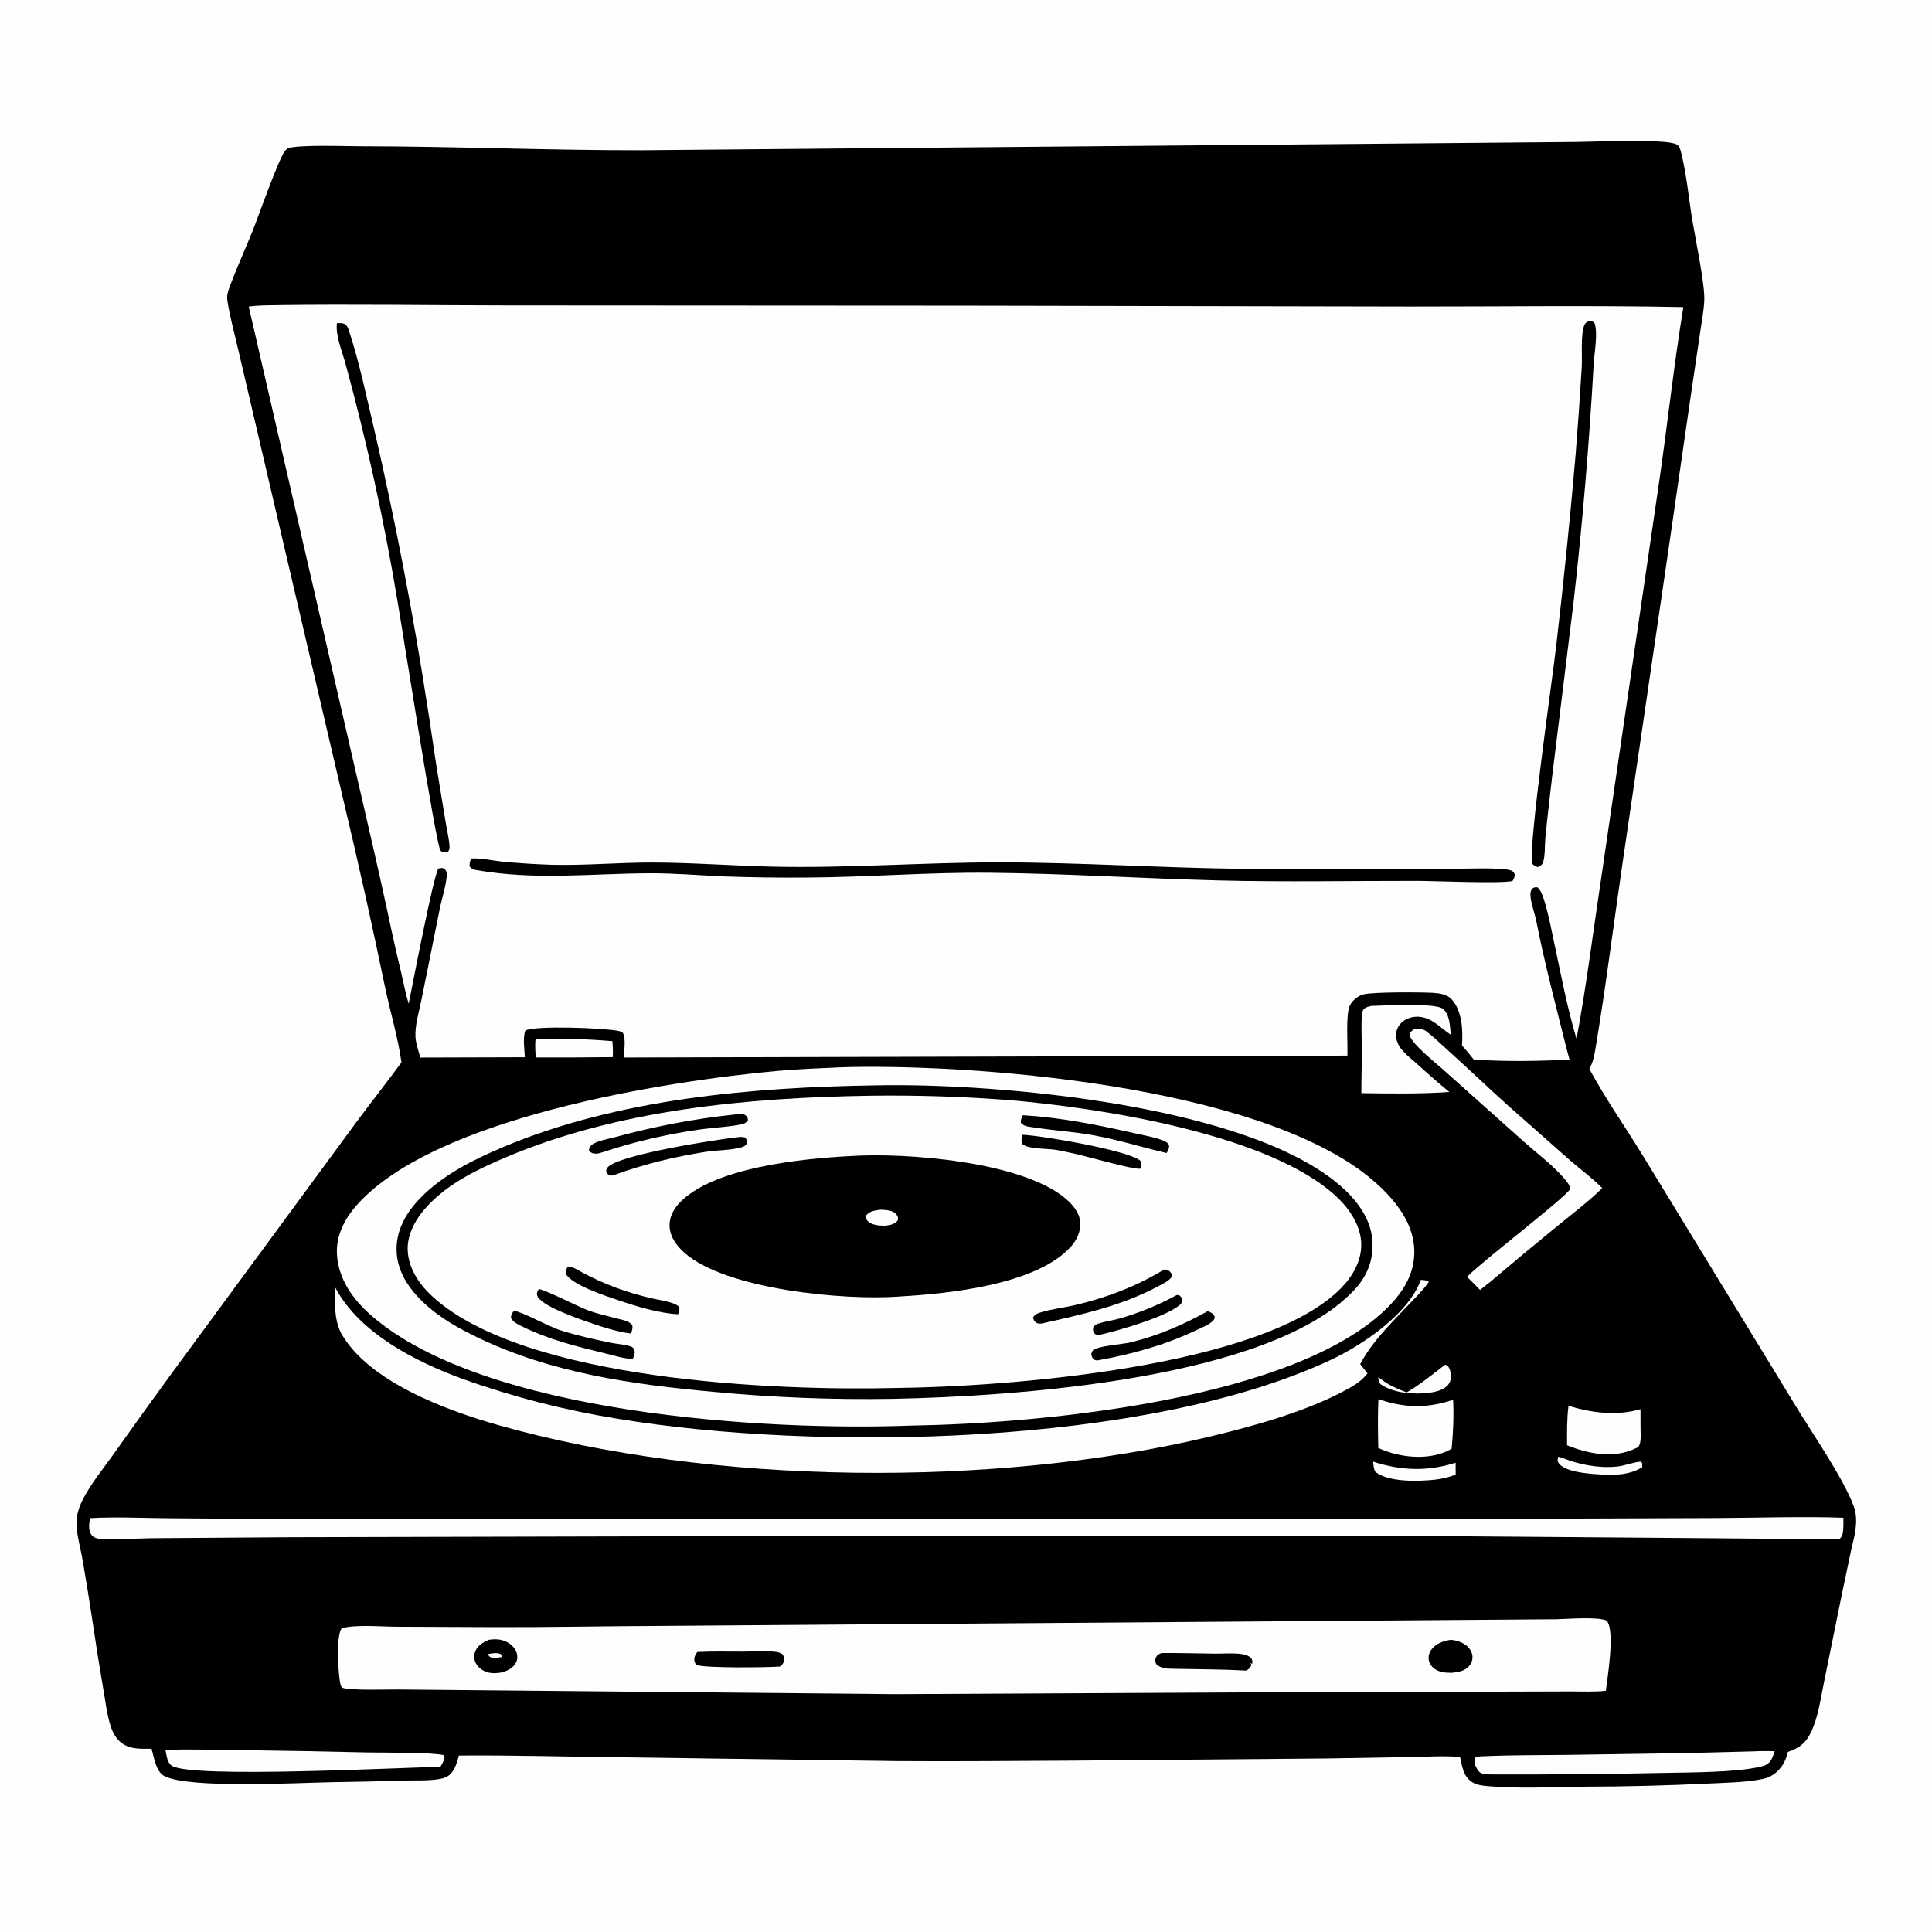 <?xml version="1.0" encoding="utf-8" ?>
<svg xmlns="http://www.w3.org/2000/svg" xmlns:xlink="http://www.w3.org/1999/xlink" width="1024" height="1024">
	<path fill="#FEFEFE" d="M0 0L1024 0L1024 1024L0 1024L0 0Z"/>
	<path d="M835.681 75.24C844.624 75.162 883.099 73.429 888.656 76.545C890.412 77.53 890.761 79.826 891.209 81.648C893.996 93.003 895.058 105.107 896.95 116.659C898.576 126.586 903.716 150.716 903.306 159.333C903.047 164.785 901.951 170.39 901.171 175.791L896.618 206.527L884.248 291.819L859.821 458.567C855.083 490.991 851.04 523.589 845.605 555.907C844.998 559.518 844.284 563.346 842.364 566.505C851.159 582.787 861.993 598.062 871.589 613.884L951.226 744.321C960.043 759.002 977.01 783.247 982.623 798.606C983.975 802.306 983.95 806.493 983.503 810.379C983.061 814.226 981.916 817.999 981.108 821.784L976.053 845.86L966.863 891.147C965 899.985 963.76 910.189 959.779 918.315C956.902 924.189 953.546 926.495 947.606 928.57C947.077 930.93 946.246 933.209 944.963 935.27C942.657 938.971 938.933 941.924 934.61 942.833C925.22 944.808 914.73 944.845 905.113 945.333Q872.961 946.909 840.771 946.97C824.219 947.124 804.906 948.171 788.716 946.714C785.808 946.452 782.78 946.154 780.264 944.556C775.527 941.548 774.981 936.255 773.862 931.208C765.094 930.525 756.011 931.104 747.221 931.268L702.852 932.033L567.091 933.186C536.524 933.308 505.943 933.647 475.376 933.409L329.991 931.408C301.073 931.122 272.15 930.235 243.23 930.477C242.271 933.862 241.364 937.468 238.897 940.116C237.24 941.894 235.272 942.511 232.925 942.923C227.045 943.957 220.445 943.561 214.462 943.728Q195.106 944.349 175.742 944.607C157.832 944.93 100.23 948.116 87.162 941.377C82.572 939.01 81.687 931.444 80.315 926.864C74.845 926.89 69.244 927.335 64.572 923.907C61.482 921.64 59.711 918.247 58.577 914.664C56.684 908.683 55.952 902.267 54.882 896.096Q51.628 877.043 48.816 857.919Q46.445 842.078 43.681 826.301C42.845 821.662 41.68 817.059 40.939 812.409C39.835 805.47 40.938 800.461 44.134 794.322C48.442 786.048 54.588 778.587 59.997 770.994Q74.627 750.328 89.558 729.878L188.925 594.7C196.78 584.078 204.995 573.738 212.787 563.064C210.934 549.735 206.948 536.759 204.162 523.607Q193.909 473.985 182.15 424.698L126.48 186.254C125.332 181.128 120.176 161.358 120.396 157.26C120.52 154.962 121.612 152.33 122.427 150.168C125.918 140.904 130.068 131.862 133.778 122.683C136.866 115.043 147.856 83.404 151.373 79.565C151.567 79.353 151.83 79.215 152.058 79.04L152.159 78.58C159.23 76.564 182.394 77.493 191.116 77.501C240.625 77.549 290.134 79.684 339.641 79.628L835.681 75.24Z"/>
	<path fill="#FEFEFE" d="M825.878 772.077C828.414 772.669 830.878 773.86 833.388 774.618C840.86 776.877 849.094 778.112 856.906 777.326C861.219 776.893 865.276 775.057 869.617 774.688L870.36 775.368L870.414 777.601C863.325 782.192 854.423 781.914 846.256 781.36C841.17 781.016 829.21 780.038 826.107 775.425C825.272 774.184 825.624 773.44 825.878 772.077Z"/>
	<path fill="#FEFEFE" d="M765.946 723.338C766.396 723.498 766.718 723.58 767.119 723.886C768.207 724.716 768.571 726.235 768.834 727.507C769.289 729.706 769.072 731.942 767.684 733.775C765.449 736.727 761.21 737.679 757.728 738.159C749.689 739.268 738.157 738.458 731.518 733.482C731.043 732.492 730.749 731.473 730.422 730.427L730.738 730.087C731.324 730.516 731.921 730.935 732.5 731.373C736.5 734.397 740.907 736.27 745.579 738.01C752.765 733.796 759.34 728.398 765.946 723.338Z"/>
	<path fill="#FEFEFE" d="M727.808 774.702C742.548 779.518 756.662 779.991 771.502 775.28L771.537 781.592C767.943 782.953 764.474 783.816 760.651 784.243C752.128 785.195 735.995 785.722 729 780.12C727.985 778.474 727.989 776.583 727.808 774.702Z"/>
	<path fill="#FEFEFE" d="M283.883 550.623C297.614 550.301 310.926 550.681 324.613 551.842C324.766 554.659 324.991 557.483 324.766 560.301Q304.349 560.539 283.93 560.478C283.777 557.202 283.459 553.883 283.883 550.623Z"/>
	<path fill="#FEFEFE" d="M831.336 745.147C844.082 748.889 856.485 750.581 869.482 746.92Q869.539 752.253 869.532 757.586C869.518 760.122 870.068 765.185 868.172 767.065Q867.077 767.611 865.955 768.1C854.546 773.116 841.616 770.487 830.57 766.036C830.55 759.131 830.453 752.002 831.336 745.147Z"/>
	<path fill="#FEFEFE" d="M730.588 741.569C744.57 746.317 756.194 746.56 770.173 741.946C770.622 750.469 770.224 759.334 769.387 767.824C767.851 768.806 766.198 769.524 764.483 770.135C753.98 773.88 740.43 772.081 730.519 767.44C730.359 758.833 730.195 750.169 730.588 741.569Z"/>
	<path fill="#FEFEFE" d="M87.692 927.422C100.307 927.075 113.021 927.431 125.64 927.58Q160.308 928.004 194.968 928.839C203.557 929.036 228.445 928.644 235.395 930.305L235.639 931.535C235.111 933.449 234.479 934.855 233.368 936.501C214.497 936.66 101.721 942.72 91.112 935.917C88.561 934.282 88.234 930.151 87.692 927.422Z"/>
	<path fill="#FEFEFE" d="M727.177 533.129C733.795 532.985 760.731 531.422 764.754 534.697C768.431 537.69 768.557 544.073 768.916 548.412C763.399 544.809 759.05 539.311 751.979 538.911C748.635 538.723 745.183 539.746 742.748 542.104Q742.399 542.438 742.087 542.808Q741.775 543.177 741.505 543.578Q741.234 543.978 741.008 544.405Q740.781 544.832 740.601 545.281Q740.421 545.729 740.29 546.195Q740.159 546.66 740.078 547.137Q739.998 547.613 739.968 548.096Q739.938 548.578 739.96 549.061C740.265 555.582 746.196 559.53 750.647 563.504Q759.207 571.371 768.177 578.766C753.3 579.83 736.527 579.607 721.552 579.373C721.522 571.76 721.835 564.142 721.815 556.525C721.799 550.379 721.342 543.897 721.882 537.789C721.985 536.621 722.139 535.843 722.789 534.836C724.148 533.667 725.451 533.481 727.177 533.129Z"/>
	<path fill="#FEFEFE" d="M929.016 928.277C932.879 928.063 936.71 928.089 940.577 928.153C939.966 930.178 939.23 932.573 937.734 934.13C936.292 935.632 934.347 936.132 932.372 936.56C919.012 939.455 896.498 939.374 882.503 939.673Q837.35 940.626 792.188 940.497C790.31 940.505 788.062 940.518 786.225 940.166C784.579 939.851 783.726 938.99 782.897 937.61C781.769 935.733 781.135 933.939 781.705 931.768C782.782 930.823 784.861 930.912 786.254 930.85C801.673 930.161 817.256 930.316 832.7 930.096C864.792 929.638 896.938 929.247 929.016 928.277Z"/>
	<path fill="#FEFEFE" d="M749.385 545.511C750.412 545.426 751.468 545.322 752.498 545.368C753.719 545.423 754.995 545.854 755.964 546.601C760.2 549.865 764.181 553.783 768.164 557.359C779.009 567.095 789.487 577.239 800.372 586.928L832.239 615.078C837.862 619.957 844.007 624.42 849.226 629.725C842.072 636.758 833.675 643.083 825.899 649.437Q807.646 664.306 789.697 679.54L784.457 683.706C782.193 681.35 779.857 679.057 777.552 676.74C784.484 669.403 830.374 634.227 832.134 630.27C832.746 628.896 829.849 625.521 829.013 624.555C822.828 617.407 814.703 611.358 807.631 605.077L764.877 566.872C760.762 563.161 748.585 553.654 747.029 548.596C747.459 546.847 748.039 546.647 749.385 545.511Z"/>
	<path fill="#FEFEFE" d="M47.903 804.641C61.735 803.872 75.953 804.6 89.818 804.703Q128.56 805.095 167.304 805.045L444.228 805.191L783.405 805.052L909.487 804.598C931.933 804.502 954.602 803.664 977.022 804.433C977.05 806.588 977.097 808.755 976.92 810.904C976.758 812.871 976.559 814.308 975.015 815.615C965.228 816.1 955.317 815.723 945.517 815.625L899.345 815.223L753.52 814.092L374.819 814.209L153.8 814.756L80.556 815.273C74.951 815.329 55.664 816.274 51.724 815.425C50.02 815.058 48.739 814.184 47.928 812.594C46.882 810.541 47.148 806.763 47.903 804.641Z"/>
	<path fill="#FEFEFE" d="M753.072 678.35C754.565 678.495 756.098 678.43 757.301 679.427C754.664 683.41 750.953 686.937 747.676 690.413C738.024 700.653 727.615 710.485 720.924 723.01L724.807 727.942C722.066 731.392 719.041 733.541 715.255 735.682C694.041 747.68 664.944 755.759 641.248 761.426C527.692 788.583 376.863 787.313 264.458 755.435C236.858 747.608 195.241 732.429 180.738 706.504C176.973 698.881 177.495 690.423 177.565 682.167C190.215 706.499 220.542 721.906 245.462 730.948Q255.455 734.519 265.603 737.627Q275.75 740.734 286.029 743.371Q296.309 746.008 306.699 748.169Q317.089 750.33 327.567 752.011C433.178 769.44 607.946 766.556 705.435 720.734C722.223 712.844 746.545 696.51 753.072 678.35Z"/>
	<path fill="#FEFEFE" d="M824.815 858.238C830.75 858.131 847.204 856.719 851.699 859.048C856.035 864.947 852.05 888.513 851.138 896.163C845.018 896.83 838.545 896.493 832.387 896.503L799.145 896.598L664.537 896.981L474.294 897.939L210.843 895.468C204.941 895.421 186.09 896.138 181.279 894.504C180.516 893.551 180.384 892.476 180.182 891.302C179.251 885.877 178.072 867.167 181.094 863.034C188.237 860.889 202.163 862.178 210.125 862.191L261.992 862.408C290.996 862.516 320.066 861.881 349.081 861.771L824.815 858.238Z"/>
	<path d="M768.795 869.131C771.6 869.318 774.378 870.145 776.698 871.768C778.539 873.056 780.009 875.064 780.366 877.311C780.686 879.326 780.095 881.313 778.799 882.876C776.462 885.696 773.031 886.277 769.582 886.617C766.63 886.602 763.589 886.521 760.996 884.934C759.086 883.765 757.67 882.064 757.273 879.823C756.931 877.898 757.514 875.944 758.645 874.375C761.044 871.047 764.936 869.828 768.795 869.131Z"/>
	<path d="M259.068 869.12C261.907 868.733 264.753 868.682 267.459 869.765C270.23 870.875 272.771 872.968 273.771 875.856C274.387 877.638 274.336 879.563 273.459 881.249C271.962 884.128 269.146 885.402 266.225 886.39C263.742 886.806 261.087 887.083 258.624 886.411C256.097 885.722 253.656 884.124 252.352 881.809Q252.158 881.472 252 881.117Q251.842 880.762 251.722 880.393Q251.602 880.023 251.521 879.643Q251.44 879.263 251.399 878.876Q251.358 878.49 251.357 878.102Q251.357 877.713 251.396 877.326Q251.436 876.94 251.516 876.559Q251.595 876.179 251.714 875.809C252.892 872.239 255.861 870.598 259.068 869.12Z"/>
	<path fill="#FEFEFE" d="M258.507 876.686C260.695 876.396 263.785 875.624 265.715 876.915L265.926 878.268C264.481 878.477 262.397 878.929 260.967 878.64C259.443 878.333 259.316 877.903 258.507 876.686Z"/>
	<path d="M369.591 875.593C377.619 875.164 385.825 875.433 393.876 875.392C399.383 875.365 405.268 874.889 410.726 875.47C412.262 875.634 413.329 875.871 414.623 876.717C415.375 877.862 415.737 878.34 415.603 879.793C415.446 881.493 414.626 882.228 413.424 883.308C407.15 883.845 373.579 884.198 369.357 882.492C368.789 881.851 368.298 881.518 368.123 880.646C367.703 878.565 368.409 877.238 369.591 875.593Z"/>
	<path d="M615.63 876.143C625.04 876.072 634.484 876.359 643.897 876.458C648.462 876.506 653.398 876.049 657.897 876.645C660.012 876.925 661.781 877.494 663.327 878.984C663.867 880.388 663.907 880.572 663.616 882.044L662.814 881.309L663.244 882.746C662.395 884.126 662.004 884.684 660.503 885.448C647.82 884.742 635.079 884.761 622.381 884.505C619.014 884.437 615.254 884.531 612.757 881.928C612.295 880.743 612.111 879.476 612.76 878.297C613.53 876.898 614.277 876.741 615.63 876.143Z"/>
	<path fill="#FEFEFE" d="M444.92 565.719Q447.846 565.587 450.775 565.528C524.551 564.17 677.859 576.926 732.176 629.663C741.413 638.632 749.506 649.839 749.619 663.231C749.717 674.802 744.064 684.223 736.188 692.28C687.784 741.8 551.678 754.53 483.857 755.558C405.68 758.587 256.313 749.582 196.532 697.013C186.982 688.615 179.397 678.006 178.607 664.941C177.983 654.625 182.893 645.583 189.628 638.143C230.994 592.45 351.289 573.111 412.472 567.558C423.251 566.58 434.11 566.226 444.92 565.719Z"/>
	<path d="M464.332 575.252C528.062 573.889 664.859 585.639 712.684 630.527C720.67 638.023 727.194 647.675 727.477 658.959C727.728 668.961 724.158 677.103 717.296 684.261C671.976 731.538 536.002 740.179 472.983 741.425Q449.25 741.816 425.531 740.888Q401.812 739.96 378.182 737.715C335.38 733.836 292.438 727.828 253.32 708.986C242.915 703.974 233.026 698.487 224.576 690.486C216.688 683.018 210.385 673.82 210.192 662.609C210.006 651.819 215.354 642.67 222.665 635.104C234.56 622.792 250.724 614.712 266.338 608.107C327.243 582.341 398.817 576.229 464.332 575.252Z"/>
	<path fill="#FEFEFE" d="M460.646 580.758Q498.596 580.211 536.431 583.207C583.489 587.32 673.13 601.079 708.568 634.43C715.339 640.803 721.359 649.823 721.496 659.427C721.624 668.381 716.859 676.574 710.745 682.783C669.199 724.975 532.97 735.056 474.875 735.66C411.274 737.267 278.923 731.827 229.697 687.624C222.513 681.173 216.448 672.541 216.085 662.562C215.756 653.51 221.087 644.876 227.144 638.566C238.425 626.813 253.079 619.794 267.832 613.509C327.429 588.118 396.456 581.793 460.646 580.758Z"/>
	<path d="M623.714 686.407C623.789 686.395 623.863 686.368 623.939 686.372C625.332 686.454 625.376 686.758 626.249 687.789C626.51 689.24 626.543 689.542 626.068 690.926C619.413 697.735 592.631 705.267 582.613 707.556C581.537 707.463 580.647 707.566 579.949 706.563C579.168 705.441 579.261 704.715 579.45 703.48C580.186 702.404 580.91 701.973 582.117 701.565C585.698 700.355 589.643 699.895 593.304 698.876Q601.226 696.604 608.852 693.478Q616.477 690.351 623.714 686.407Z"/>
	<path d="M285.579 683.232C289.046 683.625 305.723 692.212 311.044 694.268C316.486 696.37 322.077 697.56 327.708 699.018C330.117 699.642 333.79 700.227 335.127 702.495C335.454 704.066 334.921 705.327 334.453 706.806C326.861 705.879 318.769 703.182 311.54 700.676C305.865 698.708 286.322 691.97 284.734 686.668C284.29 685.187 284.907 684.483 285.579 683.232Z"/>
	<path d="M300.972 671.282C301.114 671.288 301.257 671.286 301.398 671.3C303.966 671.554 306.406 673.248 308.647 674.451C320.642 680.888 331.98 684.955 345.2 688.121C348.792 688.981 357.655 689.957 360.027 692.79C360.296 694.445 359.949 695.038 359.392 696.59C349.175 696.02 337.969 692.6 328.284 689.348C321.503 687.071 302.809 681.042 299.778 674.954C299.796 673.179 300.111 672.781 300.972 671.282Z"/>
	<path d="M541.647 601.451C550.761 601.609 598.698 609.786 604.475 615.284C605.255 616.77 604.977 617.788 604.704 619.355C604.508 619.383 604.312 619.42 604.115 619.439C600.12 619.833 576.033 612.87 569.811 611.54C566.39 610.809 562.965 609.997 559.513 609.428C555.073 608.697 545.411 609.161 541.991 606.503C541.117 604.869 541.483 603.222 541.647 601.451Z"/>
	<path d="M272.371 694.707C277.632 695.573 290.435 703.027 297.376 705.191C305.771 707.809 314.649 709.844 323.256 711.619C326.75 712.34 331.085 712.527 334.407 713.675C335.457 714.037 335.951 714.676 336.272 715.716C336.72 717.167 335.936 718.943 335.36 720.237C330.769 720.195 325.822 718.557 321.359 717.478C306.044 713.775 290.568 709.982 276.4 702.877C274.332 701.84 271.547 700.576 270.788 698.25C270.924 696.728 271.531 695.915 272.371 694.707Z"/>
	<path d="M640.087 694.952C641.816 695.477 642.932 696.2 643.799 697.815C643.736 698.479 643.811 698.903 643.384 699.461C641.431 702.016 637.19 703.524 634.311 704.899C617.221 713.061 600.175 717.683 581.587 721.078C580.982 721.03 580.397 720.823 579.812 720.664C578.799 719.557 578.603 719.028 578.426 717.542C578.694 716.849 578.824 716.088 579.423 715.602C582.291 713.279 594.961 712.52 599.298 711.479C613.278 708.125 627.633 701.974 640.087 694.952Z"/>
	<path d="M391.26 602.705C392.614 602.555 393.468 602.522 394.816 602.87C395.81 603.948 395.779 604.212 396.017 605.682C395.239 607.339 394.148 607.837 392.399 608.272C386.514 609.736 379.847 609.572 373.803 610.532C357.292 613.155 341.331 617.014 325.62 622.741C324.876 623.01 324.292 623.064 323.511 623.138C322.216 622.455 321.994 622.359 321.258 621.111C321.361 620.1 321.361 619.605 322.025 618.777C327.439 612.019 380.838 603.796 391.26 602.705Z"/>
	<path d="M616.959 672.901L618.744 672.985C619.952 673.716 620.413 674.147 621.065 675.402C621.031 676.085 621.145 676.608 620.716 677.186C619.216 679.209 615.356 680.956 613.146 682.129C594.196 692.187 572.877 696.861 552.113 701.502C551.085 701.552 550.113 701.663 549.222 701.042C548.195 700.326 547.78 699.489 547.54 698.32C548.506 696.56 549.91 696.106 551.777 695.536C557.506 693.786 563.937 693.098 569.819 691.725C586.33 687.869 602.485 681.752 616.959 672.901Z"/>
	<path d="M542.115 591.079C561.71 592.254 581.427 596.092 600.523 600.464C605.775 601.667 611.597 602.574 616.609 604.559C618.119 605.157 619.013 605.695 619.658 607.26C619.662 608.967 619.171 609.764 618.297 611.146C605.558 608.121 593.081 604.232 580.185 601.833C569.188 599.788 558.039 599.181 547.027 597.43C544.77 597.071 542.406 596.924 541.023 594.994C540.969 593.465 541.5 592.431 542.115 591.079Z"/>
	<path d="M389.557 590.702C391.215 590.457 393.816 590.019 395.199 591.185C396.267 592.085 396.345 592.499 396.423 593.781C395.558 594.896 394.946 595.396 393.544 595.763C388.345 597.124 376.7 597.788 370.653 598.695Q357.581 600.54 344.727 603.551Q331.873 606.561 319.341 610.713C318.267 611.08 317.208 611.419 316.058 611.455C314.428 611.507 313.295 611.101 312.142 610.026C312.243 608.744 312.275 608.272 313.184 607.251C315.339 604.829 322.712 603.582 325.844 602.735C346.931 597.032 367.813 592.944 389.557 590.702Z"/>
	<path d="M451 612.717C480.363 610.838 541.309 615.632 564.569 635.097C568.497 638.384 572.199 642.635 572.548 647.976C572.863 652.783 570.601 657.441 567.432 660.927C549.31 680.859 503.252 685.64 477.377 687.133Q476.745 687.19 476.111 687.233C446.988 689.278 385.049 683.475 362.96 664.167C358.757 660.494 355.089 655.662 354.877 649.875C354.709 645.297 356.808 641.159 359.856 637.859C377.653 618.588 425.879 614.031 451 612.717Z"/>
	<path fill="#FEFEFE" d="M466.393 641.179C466.771 641.17 467.15 641.17 467.528 641.19C470.06 641.325 473.614 641.549 475.247 643.888C476.122 645.141 476.027 645.472 475.789 646.881C473.952 649.129 471.781 649.258 469.045 649.677C466.079 649.593 461.521 649.417 459.548 646.747C458.743 645.657 458.831 645.354 459.075 644.131C461.072 641.853 463.542 641.666 466.393 641.179Z"/>
	<path fill="#FEFEFE" d="M147.685 161.73C187.932 161.186 228.146 161.841 268.389 161.869L512.751 162.01L747.684 162.468C795.823 162.511 844.086 161.785 892.206 162.766C887.28 192.946 883.951 223.471 879.619 253.753L848.731 464.996C844.412 493.508 840.891 522.28 835.588 550.625C830.651 534.151 827.45 516.964 823.84 500.164C822.162 492.356 820.74 484.228 818.271 476.637C817.53 474.357 816.697 472.07 814.977 470.347C814.583 470.292 814.045 470.19 813.656 470.27C812.917 470.422 812.186 470.806 811.802 471.457C810.986 472.839 811.079 474.411 811.291 475.945C811.862 480.078 813.461 484.13 814.272 488.243C818.734 510.851 824.692 533.233 830.25 555.593L831.866 561.546C815.252 562.503 797.712 562.673 781.12 561.579C779.118 558.992 777.058 556.513 774.876 554.077C775.437 546.142 775.024 535.699 769.294 529.535C766.999 527.066 762.873 526.41 759.661 526.23C753.269 525.871 727.977 525.699 722.65 527.037C720.829 527.495 719.222 528.485 717.862 529.765C716.703 530.855 715.619 532.212 715.123 533.744C713.31 539.34 714.38 552.826 714.153 559.488L330.953 560.498C330.57 556.745 331.868 551.01 330.249 547.671C329.855 546.857 328.766 546.658 327.942 546.46C321.329 544.872 283.25 543.399 278.444 546.238C276.992 550.098 278.008 556.172 278.189 560.356L222.783 560.517C221.897 557.122 220.441 553.21 220.225 549.719C219.835 543.448 222.155 536.074 223.395 529.889L233.083 481.712C234.208 476.083 236.352 469.794 236.799 464.127C236.931 462.457 236.619 461.647 235.586 460.363C234.282 459.961 233.711 459.967 232.398 460.336C229.823 463.427 218.385 523.384 216.614 532.025C214.938 526.551 213.898 520.888 212.594 515.317Q208.612 498.779 205.161 482.122C200.125 458.853 194.67 435.647 189.337 412.444L131.844 162.493C137.031 161.726 142.445 161.862 147.685 161.73Z"/>
	<path d="M178.574 171.237C179.8 171.27 181.417 171.15 182.541 171.655C184.205 172.403 184.799 174.824 185.322 176.433C190.588 192.639 194.151 209.928 198.101 226.527Q215.058 299.868 226.523 374.266C228.399 385.776 229.903 397.346 231.781 408.862L236.246 436.046C236.93 440.194 238.07 444.716 238.279 448.888C238.327 449.855 238.005 450.51 237.577 451.35L235.273 451.772C234.452 451.474 233.984 451.468 233.436 450.746C231.004 447.544 213.181 332.835 210.563 317.869Q205.287 286.169 198.396 254.78Q191.505 223.392 183.017 192.397C181.259 185.948 177.799 177.871 178.574 171.237Z"/>
	<path d="M842.55 169.946C843.721 170.221 844.333 170.329 845.145 171.247C847.064 176.72 844.983 187.129 844.675 193.065Q841.153 256.111 834.054 318.855L822.721 411.14C821.455 422.245 820.09 433.369 819.048 444.497C818.678 448.448 819.037 452.733 818.003 456.574C817.488 458.486 816.605 458.726 815.035 459.576C813.789 459.113 813.113 458.795 812.131 457.85C809.775 449.965 822.958 358.858 824.858 341.995Q830.745 291.486 835.116 240.824Q836.954 217.784 838.35 194.713C838.703 188.927 837.645 177.399 839.738 172.328C840.34 170.87 841.254 170.648 842.55 169.946Z"/>
	<path d="M249.715 455.016C254.983 454.699 260.864 456.118 266.153 456.666Q279.433 457.947 292.768 458.353C310.581 458.753 328.367 457.091 346.179 457.148C367.33 457.214 388.457 458.867 409.606 459.335C449.313 460.215 489.045 457.097 528.756 457.069C572.344 457.038 615.924 460.063 659.531 460.498C695.575 460.857 731.648 460.273 767.701 460.474C774.574 460.512 796.26 459.603 800.807 461.336C802.056 461.812 802.216 462.211 802.838 463.297C802.915 464.838 802.407 465.647 801.675 466.931C795.565 468.444 759.881 466.89 751.263 466.879C716.117 466.835 681.118 467.538 645.965 466.647C605.434 465.619 564.866 462.972 524.333 462.578C491.801 462.262 459.204 464.98 426.644 465.117Q405.105 465.27 383.579 464.503C370.47 463.943 357.433 462.79 344.299 462.844C313.076 462.973 283.48 466.678 252.115 461.084C250.704 460.832 249.86 460.433 248.986 459.257C248.636 457.685 249.204 456.477 249.715 455.016Z"/>
</svg>
